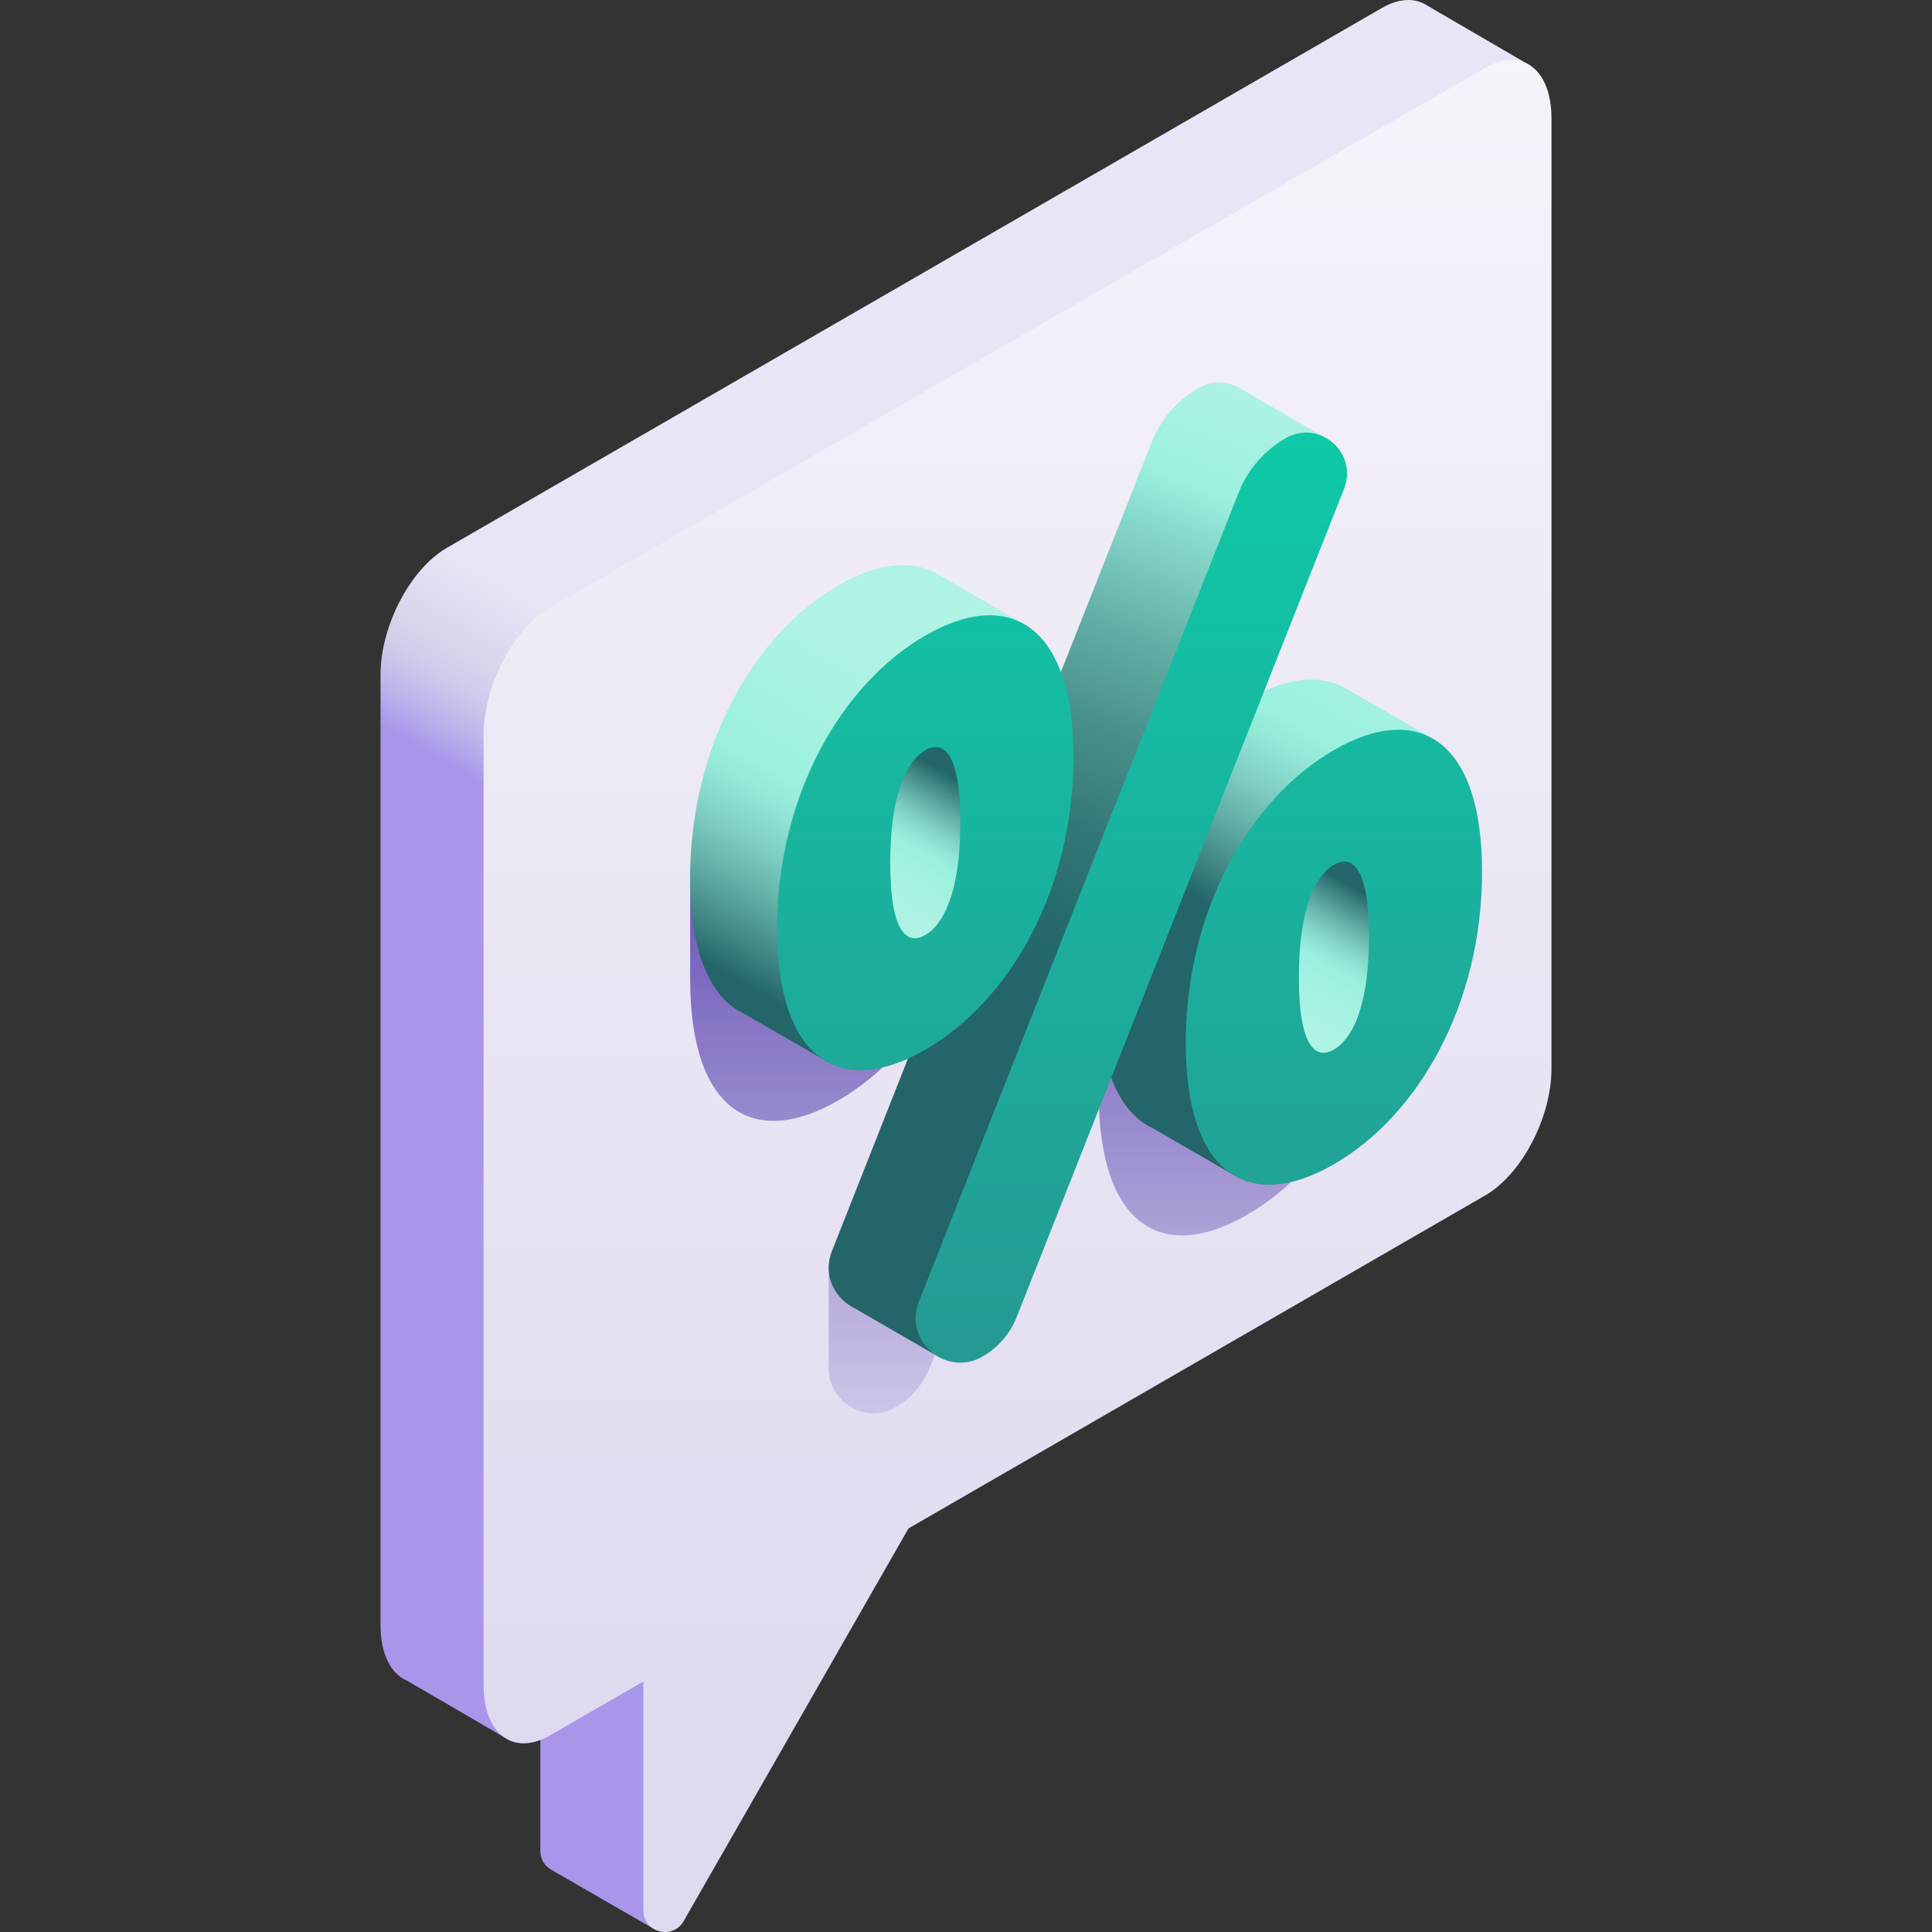 <svg width="90" height="90" viewBox="0 0 90 90" fill="none" xmlns="http://www.w3.org/2000/svg">
<rect x="0" y="0" width="90" height="90" fill="#333333" stroke="none"/>
<g clip-path="url(#clip0_2161_273)">
<path d="M71.299 3.062L66.477 0.255C65.925 -0.107 65.187 -0.097 64.376 0.371L20.822 25.517C19.112 26.505 17.726 29.154 17.726 31.434V75.706C17.726 77.053 18.21 77.97 18.958 78.291L22.305 80.237L23.465 80.917L25.17 81.058V86.222C25.17 86.621 25.375 86.918 25.655 87.083L25.654 87.084L30.473 89.864L71.299 3.062Z" fill="url(#paint0_linear_2161_273)"/>
<path d="M69.178 3.164L25.624 28.31C23.913 29.297 22.527 31.947 22.527 34.227V78.499C22.527 80.779 23.913 81.828 25.624 80.84L29.971 78.33V88.994C29.971 90.024 31.336 90.387 31.847 89.493L42.322 71.199L69.177 55.694C70.888 54.707 72.274 52.058 72.274 49.778V5.505C72.274 3.225 70.888 2.177 69.178 3.164Z" fill="url(#paint1_linear_2161_273)"/>
<path d="M64.99 38.247C64.99 32.112 45.703 40.697 45.703 40.697C45.865 39.71 32.15 34.748 32.15 40.883V45.647H32.151C32.166 51.793 35.128 53.528 39.052 51.263C40.545 50.401 41.899 49.119 43.004 47.523L38.755 58.273C38.65 58.538 38.603 58.801 38.603 59.054H38.603V63.867H38.606C38.676 65.309 40.299 66.375 41.724 65.552C42.444 65.136 43.003 64.488 43.309 63.715L51.441 43.142C51.275 44.133 51.185 50.935 51.185 50.935C51.185 57.119 54.154 58.868 58.087 56.597C61.995 54.342 64.948 49.218 64.987 43.088H64.99V38.278H64.989C64.989 38.267 64.99 38.257 64.99 38.247Z" fill="url(#paint2_linear_2161_273)"/>
<path d="M62.62 32.031C61.425 31.385 59.854 31.581 58.088 32.601C54.154 34.872 51.186 40.098 51.186 46.233C51.186 49.744 52.143 51.824 53.69 52.552L57.5 54.753L66.779 34.428C66.779 34.428 62.62 32.03 62.62 32.031Z" fill="url(#paint3_linear_2161_273)"/>
<path d="M62.139 39.896C61.249 40.409 60.359 42.002 60.359 45.616C60.359 49.23 61.249 49.795 62.139 49.282C63.029 48.768 63.919 47.175 63.919 43.561C63.919 39.947 63.029 39.382 62.139 39.896Z" fill="url(#paint4_linear_2161_273)"/>
<path d="M62.139 34.941C58.206 37.212 55.237 42.439 55.237 48.574C55.237 54.758 58.206 56.507 62.139 54.236C66.072 51.965 69.041 46.788 69.041 40.604C69.041 34.469 66.072 32.67 62.139 34.941ZM62.139 48.893C61.323 49.364 60.506 48.846 60.506 45.531C60.506 42.217 61.323 40.756 62.139 40.285C62.955 39.813 63.772 40.331 63.772 43.646C63.772 46.961 62.955 48.421 62.139 48.893Z" fill="url(#paint5_linear_2161_273)"/>
<path d="M43.793 63.244L61.61 20.318L57.717 18.058L57.716 18.059C57.174 17.751 56.481 17.699 55.832 18.073C54.842 18.645 54.074 19.535 53.653 20.599L38.755 58.289C38.337 59.346 38.826 60.364 39.641 60.846L39.641 60.847C39.667 60.862 39.692 60.877 39.719 60.892L43.793 63.244Z" fill="url(#paint6_linear_2161_273)"/>
<path d="M59.884 20.414C61.449 19.51 63.277 21.087 62.613 22.768L47.361 61.353C47.055 62.127 46.496 62.774 45.775 63.191C44.072 64.174 42.084 62.458 42.807 60.63L57.705 22.939C58.125 21.875 58.893 20.985 59.884 20.414Z" fill="url(#paint7_linear_2161_273)"/>
<path d="M43.584 26.697C42.389 26.051 40.818 26.247 39.052 27.267C35.118 29.538 32.15 34.764 32.15 40.899C32.15 44.41 33.107 46.489 34.654 47.218C34.654 47.218 38.464 49.418 38.464 49.418L47.743 29.094C47.743 29.094 43.585 26.696 43.584 26.697Z" fill="url(#paint8_linear_2161_273)"/>
<path d="M43.103 34.561C42.213 35.075 41.323 36.668 41.323 40.282C41.323 43.896 42.213 44.461 43.103 43.947C43.993 43.433 44.883 41.841 44.883 38.227C44.883 34.612 43.993 34.047 43.103 34.561Z" fill="url(#paint9_linear_2161_273)"/>
<path d="M43.103 29.607C39.17 31.878 36.201 37.105 36.201 43.239C36.201 49.423 39.17 51.173 43.103 48.902C47.036 46.631 50.005 41.454 50.005 35.27C50.005 29.135 47.037 27.336 43.103 29.607ZM43.103 43.559C42.287 44.03 41.471 43.512 41.471 40.197C41.471 36.882 42.287 35.422 43.103 34.95C43.919 34.479 44.736 34.997 44.736 38.312C44.736 41.626 43.919 43.087 43.103 43.559Z" fill="url(#paint10_linear_2161_273)"/>
</g>
<defs>
<linearGradient id="paint0_linear_2161_273" x1="33.603" y1="43.244" x2="38.015" y2="35.603" gradientUnits="userSpaceOnUse">
<stop offset="0.032" stop-color="#A996EB"/>
<stop offset="0.221" stop-color="#BFB3EB"/>
<stop offset="0.411" stop-color="#D1C9EB"/>
<stop offset="0.532" stop-color="#D7D1EB"/>
<stop offset="1" stop-color="#E9E5F6"/>
</linearGradient>
<linearGradient id="paint1_linear_2161_273" x1="47.401" y1="80.852" x2="47.401" y2="-31.569" gradientUnits="userSpaceOnUse">
<stop stop-color="#DFDAEF"/>
<stop offset="1" stop-color="white"/>
</linearGradient>
<linearGradient id="paint2_linear_2161_273" x1="48.57" y1="43.612" x2="48.57" y2="71.589" gradientUnits="userSpaceOnUse">
<stop stop-color="#7662BD"/>
<stop offset="1" stop-color="#7662BD" stop-opacity="0"/>
</linearGradient>
<linearGradient id="paint3_linear_2161_273" x1="56.958" y1="43.528" x2="65.401" y2="28.903" gradientUnits="userSpaceOnUse">
<stop offset="0.055" stop-color="#236568"/>
<stop offset="0.119" stop-color="#367B7B"/>
<stop offset="0.28" stop-color="#61ADA6"/>
<stop offset="0.421" stop-color="#81D2C5"/>
<stop offset="0.534" stop-color="#94E8D8"/>
<stop offset="0.607" stop-color="#9BF0DF"/>
<stop offset="1" stop-color="#AFF3E5"/>
</linearGradient>
<linearGradient id="paint4_linear_2161_273" x1="60.508" y1="47.414" x2="63.971" y2="41.415" gradientUnits="userSpaceOnUse">
<stop stop-color="#AFF3E5"/>
<stop offset="0.393" stop-color="#9BF0DF"/>
<stop offset="0.466" stop-color="#94E8D8"/>
<stop offset="0.579" stop-color="#81D2C5"/>
<stop offset="0.72" stop-color="#61ADA6"/>
<stop offset="0.881" stop-color="#367B7B"/>
<stop offset="0.945" stop-color="#236568"/>
</linearGradient>
<linearGradient id="paint5_linear_2161_273" x1="62.139" y1="80.081" x2="62.139" y2="4.961" gradientUnits="userSpaceOnUse">
<stop stop-color="#2F878A"/>
<stop offset="1" stop-color="#06DAAE"/>
</linearGradient>
<linearGradient id="paint6_linear_2161_273" x1="47.433" y1="45.987" x2="58.595" y2="18.047" gradientUnits="userSpaceOnUse">
<stop stop-color="#236568"/>
<stop offset="0.123" stop-color="#276A6C"/>
<stop offset="0.267" stop-color="#337878"/>
<stop offset="0.42" stop-color="#488F8C"/>
<stop offset="0.581" stop-color="#64B0A8"/>
<stop offset="0.746" stop-color="#88DACC"/>
<stop offset="0.823" stop-color="#9BF0DF"/>
<stop offset="1" stop-color="#AFF3E5"/>
</linearGradient>
<linearGradient id="paint7_linear_2161_273" x1="52.703" y1="80.08" x2="52.703" y2="4.961" gradientUnits="userSpaceOnUse">
<stop stop-color="#2F878A"/>
<stop offset="1" stop-color="#06DAAE"/>
</linearGradient>
<linearGradient id="paint8_linear_2161_273" x1="33.335" y1="46.139" x2="41.778" y2="31.514" gradientUnits="userSpaceOnUse">
<stop offset="0.055" stop-color="#236568"/>
<stop offset="0.119" stop-color="#367B7B"/>
<stop offset="0.28" stop-color="#61ADA6"/>
<stop offset="0.421" stop-color="#81D2C5"/>
<stop offset="0.534" stop-color="#94E8D8"/>
<stop offset="0.607" stop-color="#9BF0DF"/>
<stop offset="1" stop-color="#AFF3E5"/>
</linearGradient>
<linearGradient id="paint9_linear_2161_273" x1="41.472" y1="42.08" x2="44.935" y2="36.081" gradientUnits="userSpaceOnUse">
<stop stop-color="#AFF3E5"/>
<stop offset="0.393" stop-color="#9BF0DF"/>
<stop offset="0.466" stop-color="#94E8D8"/>
<stop offset="0.579" stop-color="#81D2C5"/>
<stop offset="0.72" stop-color="#61ADA6"/>
<stop offset="0.881" stop-color="#367B7B"/>
<stop offset="0.945" stop-color="#236568"/>
</linearGradient>
<linearGradient id="paint10_linear_2161_273" x1="43.103" y1="80.08" x2="43.103" y2="4.961" gradientUnits="userSpaceOnUse">
<stop stop-color="#2F878A"/>
<stop offset="1" stop-color="#06DAAE"/>
</linearGradient>
<clipPath id="clip0_2161_273">
<rect width="90" height="90" fill="white"/>
</clipPath>
</defs>
</svg>
